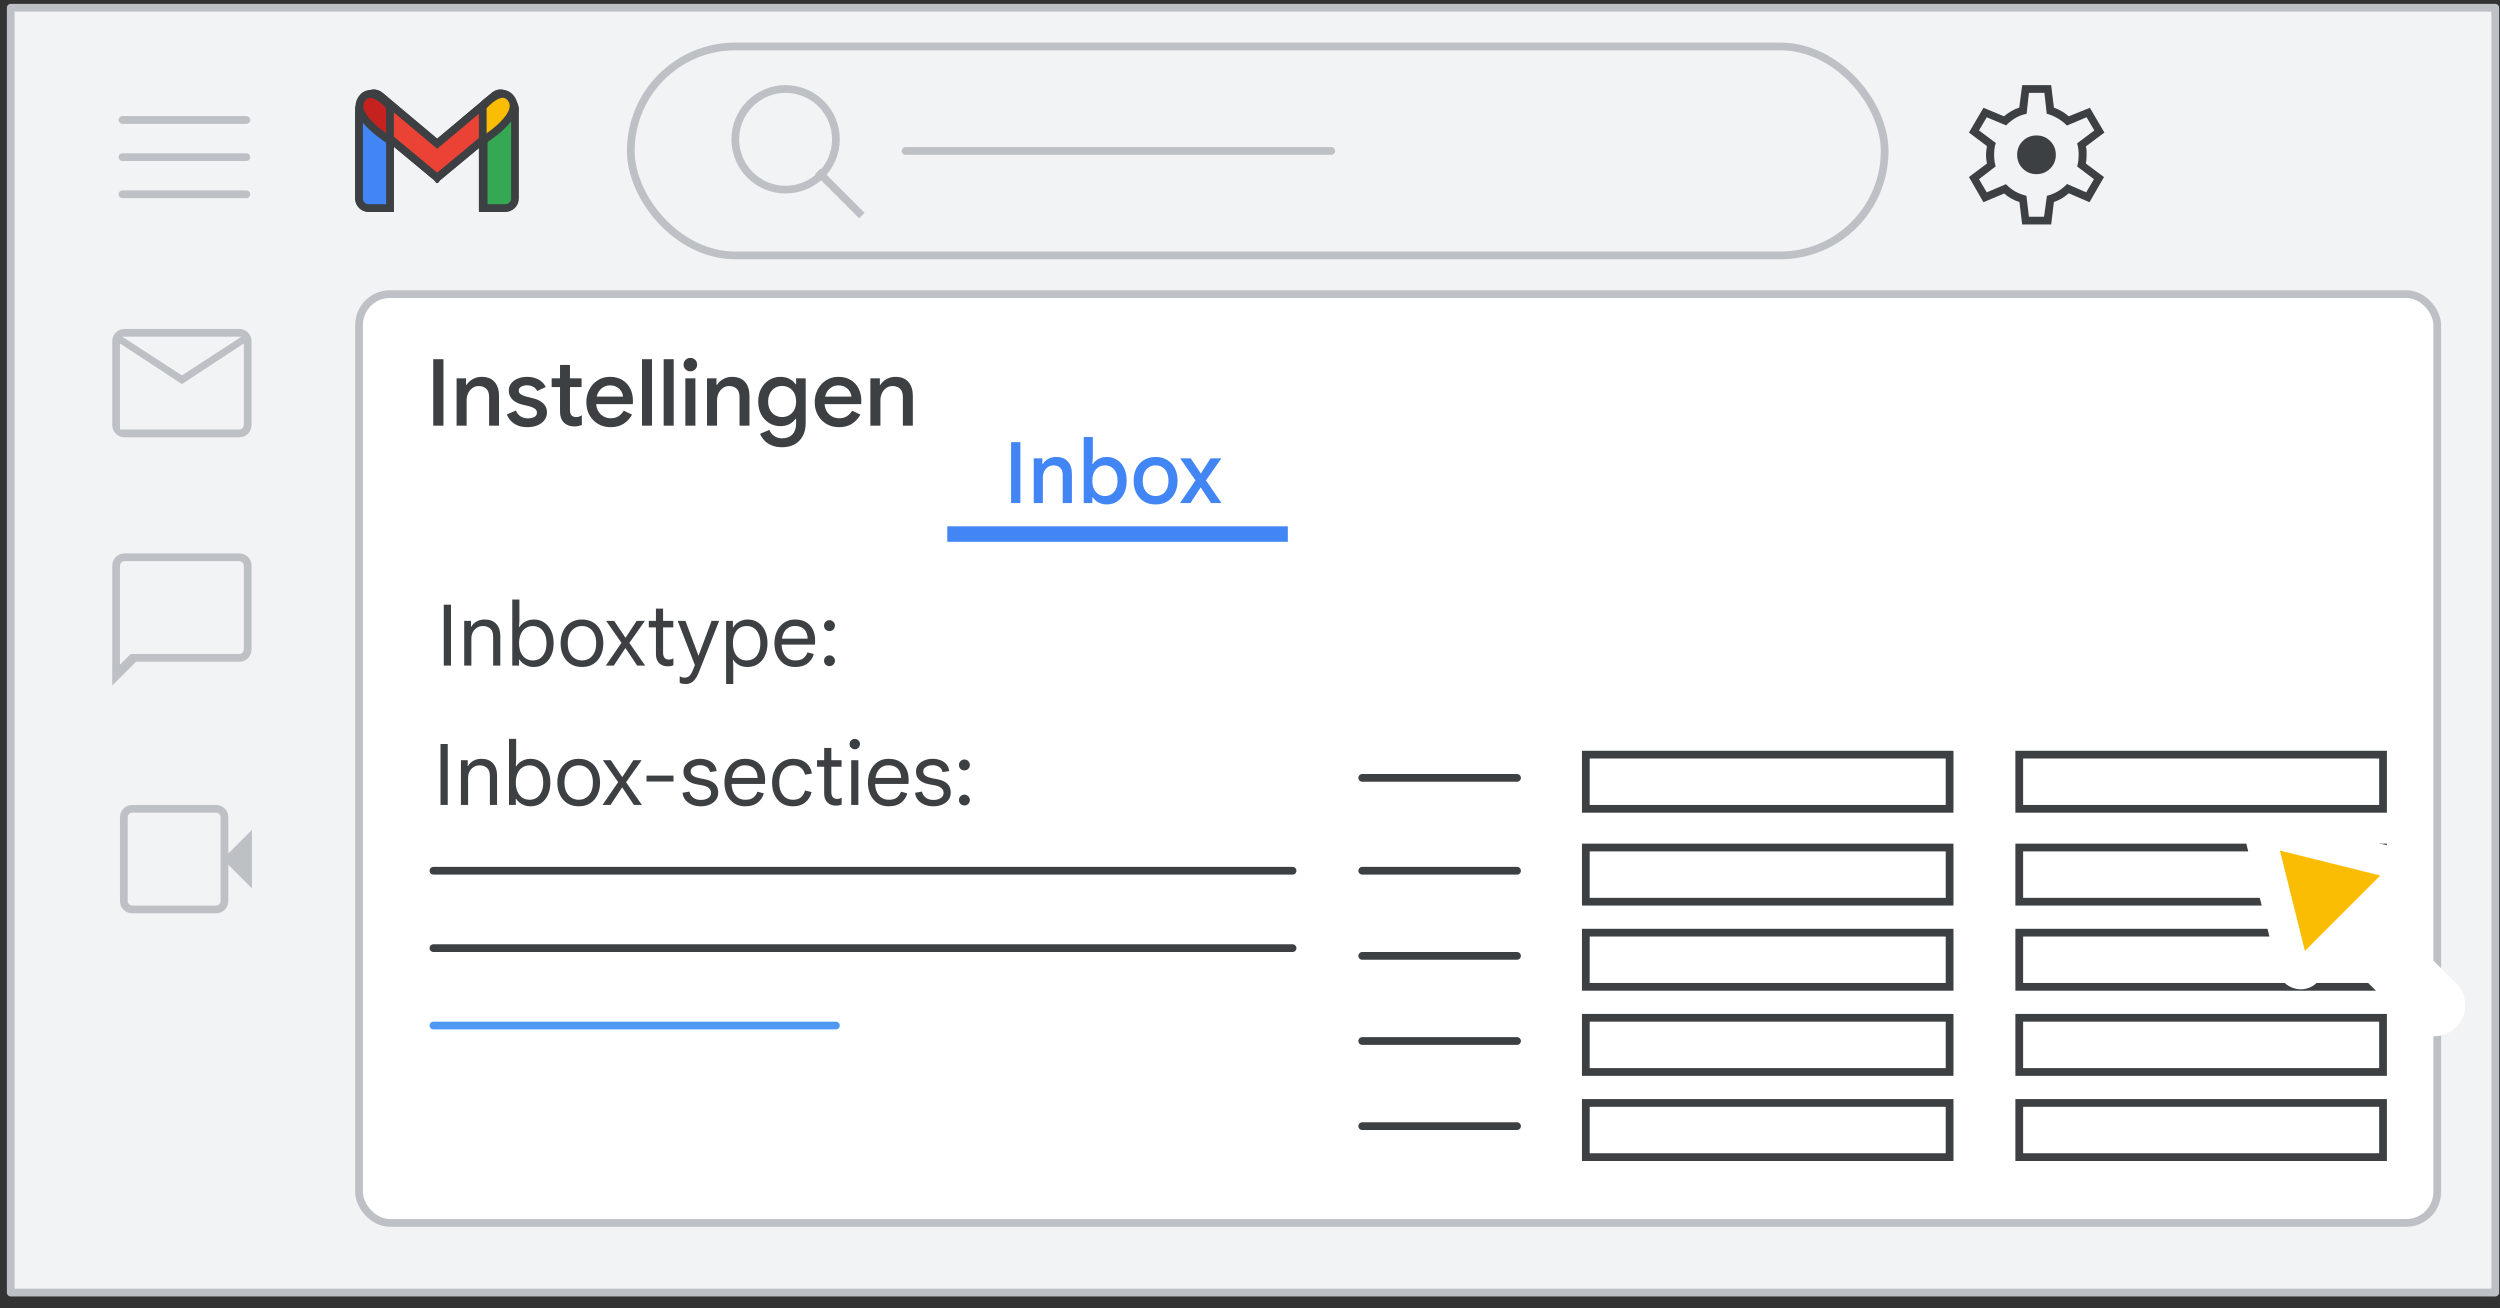 <svg width="323" height="169" viewBox="0 0 323 169" fill="none" xmlns="http://www.w3.org/2000/svg">
<rect x="0" y="0" width="323" height="169" fill="#333333" stroke="none"/>
<g id="gmail-inboxes-reorder-existing-sections" clip-path="url(#clip0_6870_12632)">
<g id="Gmail/settings-full-view">
<g id="Frames/desktop-light">
<rect id="border copy" x="1.388" y="1" width="321" height="166" fill="#F1F3F4" stroke="#BDC1C6" stroke-linejoin="round"/>
</g>
<g id="Group 5">
<rect id="Rectangle" x="46.388" y="38" width="268.5" height="120" rx="4" fill="white" stroke="#BDC1C6"/>
</g>
<g id="Group 6">
<g id="Gmail icon - illustrated">
<g id="white bg">
<path id="Rectangle_2" d="M46.387 14.165C46.387 13.479 46.944 12.922 47.631 12.922H49.144C49.83 12.922 50.387 13.479 50.387 14.165V26.881H47.631C46.944 26.881 46.387 26.325 46.387 25.638V14.165Z" fill="white" stroke="#3C4043"/>
<path id="Rectangle_3" d="M62.369 14.165C62.369 13.479 62.926 12.922 63.613 12.922H65.163C65.85 12.922 66.407 13.479 66.407 14.165V25.638C66.407 26.325 65.85 26.881 65.163 26.881H62.369V14.165Z" fill="white" stroke="#3C4043"/>
<g id="Combined Shape">
<path fill-rule="evenodd" clip-rule="evenodd" d="M46.741 13.284C46.323 13.819 46.407 14.595 46.929 15.028L56.482 22.955L56.482 22.955L56.482 22.955L56.482 22.955L56.483 22.955L66.036 15.028C66.558 14.595 66.642 13.819 66.224 13.284L65.642 12.539C65.213 11.989 64.419 11.905 63.884 12.354L56.482 18.571L49.081 12.354C48.546 11.905 47.752 11.989 47.322 12.539L46.741 13.284Z" fill="white"/>
<path d="M46.929 15.028L47.248 14.643L47.248 14.643L46.929 15.028ZM46.741 13.284L46.346 12.976L46.346 12.976L46.741 13.284ZM56.482 22.955L56.875 22.646L56.842 22.604L56.801 22.57L56.482 22.955ZM56.482 22.955L56.09 23.265L56.407 23.669L56.803 23.34L56.482 22.955ZM56.482 22.955L56.803 22.571L56.482 22.305L56.162 22.571L56.482 22.955ZM56.482 22.955L56.162 23.34L56.557 23.669L56.875 23.265L56.482 22.955ZM56.483 22.955L56.163 22.57L56.123 22.604L56.09 22.646L56.483 22.955ZM66.036 15.028L65.716 14.643L65.716 14.643L66.036 15.028ZM66.224 13.284L65.83 13.592L65.83 13.592L66.224 13.284ZM65.642 12.539L66.037 12.231L66.037 12.231L65.642 12.539ZM63.884 12.354L63.562 11.972L63.562 11.972L63.884 12.354ZM56.482 18.571L56.161 18.954L56.482 19.224L56.804 18.954L56.482 18.571ZM49.081 12.354L49.402 11.972L49.402 11.972L49.081 12.354ZM47.322 12.539L47.716 12.847L47.716 12.847L47.322 12.539ZM46.929 15.028L47.248 14.643C46.934 14.383 46.883 13.914 47.135 13.592L46.741 13.284L46.346 12.976C45.763 13.724 45.88 14.807 46.61 15.413L46.929 15.028ZM56.482 22.955L56.801 22.57L47.248 14.643L46.929 15.028L46.61 15.413L56.163 23.34L56.482 22.955ZM56.482 22.955L56.089 23.265L56.09 23.265L56.482 22.955L56.875 22.646L56.875 22.646L56.482 22.955ZM56.482 22.955L56.803 23.34L56.803 23.339L56.482 22.955L56.162 22.571L56.162 22.571L56.482 22.955ZM56.482 22.955L56.803 22.571L56.803 22.571L56.482 22.955L56.162 23.339L56.162 23.34L56.482 22.955ZM56.483 22.955L56.09 22.646L56.09 22.646L56.482 22.955L56.875 23.265L56.875 23.265L56.483 22.955ZM56.483 22.955L56.802 23.34L66.355 15.413L66.036 15.028L65.716 14.643L56.163 22.57L56.483 22.955ZM66.036 15.028L66.355 15.413C67.085 14.807 67.202 13.724 66.618 12.976L66.224 13.284L65.83 13.592C66.081 13.914 66.031 14.383 65.716 14.643L66.036 15.028ZM66.224 13.284L66.618 12.976L66.037 12.231L65.642 12.539L65.248 12.847L65.83 13.592L66.224 13.284ZM65.642 12.539L66.037 12.231C65.433 11.458 64.314 11.34 63.562 11.972L63.884 12.354L64.206 12.737C64.523 12.47 64.993 12.52 65.248 12.847L65.642 12.539ZM63.884 12.354L63.562 11.972L56.161 18.189L56.482 18.571L56.804 18.954L64.206 12.737L63.884 12.354ZM49.081 12.354L48.759 12.737L56.161 18.954L56.482 18.571L56.804 18.189L49.402 11.972L49.081 12.354ZM47.322 12.539L47.716 12.847C47.972 12.52 48.441 12.47 48.759 12.737L49.081 12.354L49.402 11.972C48.651 11.34 47.532 11.458 46.928 12.231L47.322 12.539ZM46.741 13.284L47.135 13.592L47.716 12.847L47.322 12.539L46.928 12.231L46.346 12.976L46.741 13.284Z" fill="#3C4043"/>
</g>
<path id="Path 4" fill-rule="evenodd" clip-rule="evenodd" d="M62.369 18.157V13.794C62.369 13.794 64.893 10.74 66.154 12.921C67.416 15.103 62.369 18.157 62.369 18.157Z" fill="white"/>
<path id="Path 4_2" fill-rule="evenodd" clip-rule="evenodd" d="M50.425 18.157V13.794C50.425 13.794 47.901 10.74 46.64 12.921C45.378 15.103 50.425 18.157 50.425 18.157Z" fill="white"/>
</g>
<path id="Rectangle_4" d="M46.388 14.165C46.388 13.479 46.944 12.922 47.631 12.922H49.144C49.831 12.922 50.388 13.479 50.388 14.165V26.881H47.631C46.944 26.881 46.388 26.325 46.388 25.638V14.165Z" fill="#4285F4" stroke="#3C4043"/>
<path id="Rectangle_5" d="M62.49 14.165C62.49 13.479 63.047 12.922 63.733 12.922H65.293C65.98 12.922 66.537 13.479 66.537 14.165V25.638C66.537 26.325 65.98 26.881 65.293 26.881H62.49V14.165Z" fill="#34A853" stroke="#3C4043"/>
<g id="Combined Shape_2">
<path fill-rule="evenodd" clip-rule="evenodd" d="M46.74 13.284C46.322 13.819 46.406 14.595 46.928 15.028L56.481 22.955L56.481 22.955L56.481 22.955L56.481 22.955L56.482 22.955L66.035 15.028C66.557 14.595 66.641 13.819 66.223 13.284L65.642 12.539C65.212 11.989 64.418 11.905 63.883 12.354L56.481 18.571L49.08 12.354C48.545 11.905 47.751 11.989 47.321 12.539L46.74 13.284Z" fill="#EA4335"/>
<path d="M46.928 15.028L47.247 14.643L47.247 14.643L46.928 15.028ZM46.74 13.284L46.346 12.976L46.346 12.976L46.74 13.284ZM56.481 22.955L56.874 22.645L56.841 22.604L56.8 22.57L56.481 22.955ZM56.481 22.955L56.089 23.265L56.406 23.667L56.8 23.34L56.481 22.955ZM56.481 22.955L56.795 22.566L56.477 22.31L56.162 22.57L56.481 22.955ZM56.481 22.955L56.168 23.345L56.561 23.662L56.874 23.265L56.481 22.955ZM56.482 22.955L56.162 22.57L56.122 22.604L56.089 22.645L56.482 22.955ZM66.035 15.028L65.715 14.643L65.715 14.643L66.035 15.028ZM66.223 13.284L65.829 13.592L65.829 13.592L66.223 13.284ZM65.642 12.539L66.036 12.231L66.036 12.231L65.642 12.539ZM63.883 12.354L63.562 11.972L63.562 11.972L63.883 12.354ZM56.481 18.571L56.16 18.954L56.481 19.224L56.803 18.954L56.481 18.571ZM49.08 12.354L49.401 11.972L49.401 11.972L49.08 12.354ZM47.321 12.539L47.715 12.847L47.715 12.847L47.321 12.539ZM46.928 15.028L47.247 14.643C46.933 14.383 46.883 13.914 47.134 13.592L46.74 13.284L46.346 12.976C45.762 13.724 45.879 14.807 46.609 15.413L46.928 15.028ZM56.481 22.955L56.8 22.57L47.247 14.643L46.928 15.028L46.609 15.413L56.162 23.34L56.481 22.955ZM56.481 22.955L56.089 23.265L56.089 23.265L56.481 22.955L56.874 22.645L56.874 22.645L56.481 22.955ZM56.481 22.955L56.8 23.34L56.8 23.34L56.481 22.955L56.162 22.57L56.162 22.57L56.481 22.955ZM56.481 22.955L56.795 22.566L56.795 22.566L56.481 22.955L56.168 23.345L56.168 23.345L56.481 22.955ZM56.482 22.955L56.089 22.645L56.089 22.645L56.481 22.955L56.874 23.265L56.874 23.265L56.482 22.955ZM56.482 22.955L56.801 23.34L66.354 15.413L66.035 15.028L65.715 14.643L56.162 22.57L56.482 22.955ZM66.035 15.028L66.354 15.413C67.084 14.807 67.201 13.724 66.617 12.976L66.223 13.284L65.829 13.592C66.08 13.914 66.029 14.383 65.715 14.643L66.035 15.028ZM66.223 13.284L66.617 12.976L66.036 12.231L65.642 12.539L65.247 12.847L65.829 13.592L66.223 13.284ZM65.642 12.539L66.036 12.231C65.432 11.458 64.313 11.34 63.562 11.972L63.883 12.354L64.205 12.737C64.523 12.47 64.992 12.52 65.247 12.847L65.642 12.539ZM63.883 12.354L63.562 11.972L56.16 18.189L56.481 18.571L56.803 18.954L64.205 12.737L63.883 12.354ZM49.08 12.354L48.758 12.737L56.16 18.954L56.481 18.571L56.803 18.189L49.401 11.972L49.08 12.354ZM47.321 12.539L47.715 12.847C47.971 12.52 48.44 12.47 48.758 12.737L49.08 12.354L49.401 11.972C48.65 11.34 47.531 11.458 46.927 12.231L47.321 12.539ZM46.74 13.284L47.134 13.592L47.715 12.847L47.321 12.539L46.927 12.231L46.346 12.976L46.74 13.284Z" fill="#3C4043"/>
</g>
<path id="Path 4_3" fill-rule="evenodd" clip-rule="evenodd" d="M62.37 18.157V13.794C62.37 13.794 64.893 10.74 66.155 12.921C67.416 15.103 62.37 18.157 62.37 18.157Z" fill="#FBBC04" stroke="#3C4043"/>
<path id="Path 4_4" fill-rule="evenodd" clip-rule="evenodd" d="M50.388 18.157V13.794C50.388 13.794 47.888 10.74 46.638 12.921C45.388 15.103 50.388 18.157 50.388 18.157Z" fill="#C5221F" stroke="#3C4043"/>
</g>
<g id="Group 3">
<g id="settings_BASELINE_P900_24dp (2)">
<path id="Shape" fill-rule="evenodd" clip-rule="evenodd" d="M261.263 29L260.913 26.1C260.596 26.017 260.25 25.871 259.875 25.663C259.5 25.454 259.188 25.233 258.938 25L256.263 26.125L254.388 22.875L256.713 21.125C256.679 20.958 256.65 20.779 256.625 20.587C256.6 20.396 256.588 20.208 256.588 20.025C256.588 19.858 256.6 19.679 256.625 19.488C256.65 19.296 256.679 19.092 256.713 18.875L254.388 17.125L256.263 13.925L258.913 15.025C259.213 14.775 259.534 14.55 259.875 14.35C260.217 14.15 260.554 14 260.888 13.9L261.263 11H265.013L265.363 13.9C265.746 14.05 266.084 14.208 266.375 14.375C266.667 14.542 266.971 14.758 267.288 15.025L270.013 13.925L271.888 17.125L269.488 18.925C269.554 19.125 269.588 19.312 269.588 19.488V20C269.588 20.15 269.584 20.312 269.575 20.488C269.567 20.663 269.538 20.875 269.488 21.125L271.838 22.875L269.963 26.125L267.288 24.975C266.971 25.242 266.659 25.467 266.35 25.65C266.042 25.833 265.713 25.983 265.363 26.1L265.013 29H261.263ZM263.113 22.5C263.813 22.5 264.404 22.258 264.888 21.775C265.371 21.292 265.613 20.7 265.613 20C265.613 19.3 265.371 18.708 264.888 18.225C264.404 17.742 263.813 17.5 263.113 17.5C262.413 17.5 261.821 17.742 261.338 18.225C260.854 18.708 260.613 19.3 260.613 20C260.613 20.7 260.854 21.292 261.338 21.775C261.821 22.258 262.413 22.5 263.113 22.5ZM264.088 28H262.138L261.813 25.3C261.279 25.167 260.804 24.983 260.388 24.75C259.971 24.517 259.563 24.2 259.163 23.8L256.688 24.85L255.688 23.15L257.838 21.5C257.771 21.267 257.721 21.025 257.688 20.775C257.654 20.525 257.638 20.275 257.638 20.025C257.638 19.742 257.654 19.467 257.688 19.2C257.721 18.933 257.779 18.692 257.863 18.475L255.688 16.85L256.688 15.15L259.188 16.2C259.604 15.783 260.025 15.454 260.45 15.213C260.875 14.971 261.338 14.8 261.838 14.7L262.138 12H264.138L264.438 14.7C264.888 14.8 265.359 14.996 265.85 15.287C266.342 15.579 266.738 15.892 267.038 16.225L269.588 15.15L270.588 16.85L268.363 18.525C268.446 18.808 268.5 19.062 268.525 19.288C268.55 19.512 268.563 19.75 268.563 20C268.563 20.233 268.55 20.471 268.525 20.712C268.5 20.954 268.446 21.217 268.363 21.5L270.538 23.15L269.538 24.85L267.063 23.775C266.646 24.192 266.234 24.517 265.825 24.75C265.417 24.983 264.963 25.167 264.463 25.3L264.088 28Z" fill="#3C4043"/>
</g>
</g>
</g>
<rect id="Rectangle_6" x="122.388" y="68" width="44" height="2" fill="#4285F4"/>
</g>
<rect id="Rectangle_7" x="204.888" y="97.5" width="47" height="7" stroke="#3C4043"/>
<rect id="Rectangle_8" x="260.888" y="97.5" width="47" height="7" stroke="#3C4043"/>
<rect id="Rectangle_9" x="204.888" y="109.5" width="47" height="7" stroke="#3C4043"/>
<rect id="Rectangle_10" x="260.888" y="109.5" width="47" height="7" stroke="#3C4043"/>
<rect id="Rectangle_11" x="204.888" y="120.5" width="47" height="7" stroke="#3C4043"/>
<rect id="Rectangle_12" x="260.888" y="120.5" width="47" height="7" stroke="#3C4043"/>
<rect id="Rectangle_13" x="204.888" y="131.5" width="47" height="7" stroke="#3C4043"/>
<rect id="Rectangle_14" x="260.888" y="131.5" width="47" height="7" stroke="#3C4043"/>
<rect id="Rectangle_15" x="204.888" y="142.5" width="47" height="7" stroke="#3C4043"/>
<rect id="Rectangle_16" x="260.888" y="142.5" width="47" height="7" stroke="#3C4043"/>
<g id="Cursor ">
<g id="Union">
<mask id="path-27-outside-1_6870_12632" maskUnits="userSpaceOnUse" x="281.538" y="97.085" width="44.548" height="44.548" fill="black">
<rect fill="white" x="281.538" y="97.085" width="44.548" height="44.548"/>
<path fill-rule="evenodd" clip-rule="evenodd" d="M293.436 107.547C292.704 107.365 292.042 108.027 292.224 108.759L296.281 125.059C296.469 125.814 297.409 126.074 297.959 125.524L302.639 120.844L313.089 131.294C313.87 132.075 315.136 132.075 315.917 131.294C316.698 130.513 316.698 129.247 315.917 128.466L305.468 118.016L310.202 113.282C310.751 112.732 310.491 111.792 309.736 111.604L293.436 107.547Z"/>
</mask>
<path fill-rule="evenodd" clip-rule="evenodd" d="M293.436 107.547C292.704 107.365 292.042 108.027 292.224 108.759L296.281 125.059C296.469 125.814 297.409 126.074 297.959 125.524L302.639 120.844L313.089 131.294C313.87 132.075 315.136 132.075 315.917 131.294C316.698 130.513 316.698 129.247 315.917 128.466L305.468 118.016L310.202 113.282C310.751 112.732 310.491 111.792 309.736 111.604L293.436 107.547Z" fill="#FBBC04"/>
<path d="M292.224 108.759L294.165 108.276L294.165 108.276L292.224 108.759ZM293.436 107.547L293.919 105.606L293.919 105.606L293.436 107.547ZM296.281 125.059L298.222 124.576L298.222 124.576L296.281 125.059ZM302.639 120.844L304.053 119.43L302.639 118.016L301.225 119.43L302.639 120.844ZM305.468 118.016L304.053 116.601L302.639 118.016L304.053 119.43L305.468 118.016ZM310.202 113.282L308.787 111.868L310.202 113.282ZM309.736 111.604L309.253 113.545L309.253 113.545L309.736 111.604ZM292.224 108.759L294.165 108.276C294.347 109.008 293.685 109.67 292.953 109.488L293.436 107.547L293.919 105.606C291.724 105.06 289.737 107.047 290.283 109.242L292.224 108.759ZM296.281 125.059L298.222 124.576L294.165 108.276L292.224 108.759L290.283 109.242L294.341 125.542L296.281 125.059ZM297.959 125.524L296.545 124.11C297.095 123.56 298.034 123.821 298.222 124.576L296.281 125.059L294.341 125.542C294.904 127.806 297.723 128.588 299.373 126.939L297.959 125.524ZM302.639 120.844L301.225 119.43L296.545 124.11L297.959 125.524L299.373 126.939L304.053 122.258L302.639 120.844ZM313.089 131.294L314.503 129.88L304.053 119.43L302.639 120.844L301.225 122.258L311.675 132.708L313.089 131.294ZM315.917 131.294L314.503 129.88L313.089 131.294L311.675 132.708C313.237 134.27 315.77 134.27 317.332 132.708L315.917 131.294ZM315.917 128.466L314.503 129.88L314.503 129.88L315.917 131.294L317.332 132.708C318.894 131.146 318.894 128.613 317.332 127.051L315.917 128.466ZM305.468 118.016L304.053 119.43L314.503 129.88L315.917 128.466L317.332 127.051L306.882 116.601L305.468 118.016ZM310.202 113.282L308.787 111.868L304.053 116.601L305.468 118.016L306.882 119.43L311.616 114.696L310.202 113.282ZM309.736 111.604L309.253 113.545C308.498 113.357 308.237 112.417 308.787 111.868L310.202 113.282L311.616 114.696C313.266 113.046 312.483 110.227 310.219 109.663L309.736 111.604ZM293.436 107.547L292.953 109.488L309.253 113.545L309.736 111.604L310.219 109.663L293.919 105.606L293.436 107.547Z" fill="white" mask="url(#path-27-outside-1_6870_12632)"/>
</g>
</g>
<g id="Gmail left nav">
<g id="Chat">
<path id="Shape_2" fill-rule="evenodd" clip-rule="evenodd" d="M14.5 88.575V73.125C14.5 72.658 14.654 72.271 14.963 71.963C15.271 71.654 15.658 71.5 16.125 71.5H30.875C31.342 71.5 31.729 71.654 32.038 71.963C32.346 72.271 32.5 72.658 32.5 73.125V83.875C32.5 84.342 32.346 84.729 32.038 85.037C31.729 85.346 31.342 85.5 30.875 85.5H17.575L14.5 88.575ZM16.875 84.5H30.875C31.058 84.5 31.208 84.442 31.325 84.325C31.442 84.208 31.5 84.058 31.5 83.875V73.125C31.5 72.942 31.442 72.792 31.325 72.675C31.208 72.558 31.058 72.5 30.875 72.5H16.125C15.942 72.5 15.792 72.558 15.675 72.675C15.558 72.792 15.5 72.942 15.5 73.125V83.875V84.325V84.5V85.875L16.875 84.5Z" fill="#BDC1C6"/>
</g>
<g id="Mail">
<path id="Shape_3" fill-rule="evenodd" clip-rule="evenodd" d="M14.963 56.038C15.271 56.346 15.658 56.5 16.125 56.5H30.875C31.342 56.5 31.729 56.346 32.038 56.038C32.346 55.729 32.5 55.342 32.5 54.875V44.125C32.5 43.658 32.346 43.271 32.038 42.962C31.729 42.654 31.342 42.5 30.875 42.5H16.125C15.658 42.5 15.271 42.654 14.963 42.962C14.654 43.271 14.5 43.658 14.5 44.125V54.875C14.5 55.342 14.654 55.729 14.963 56.038ZM15.5 44.375L23.5 49.625L31.5 44.375V54.875C31.5 55.058 31.442 55.208 31.325 55.325C31.208 55.442 31.058 55.5 30.875 55.5H16.125H15.5V55.325V54.875V44.375ZM23.5 48.5L31.2 43.5H15.8L23.5 48.5Z" fill="#BDC1C6"/>
</g>
<g id="Meet">
<path id="Shape_4" fill-rule="evenodd" clip-rule="evenodd" d="M17.125 118C16.658 118 16.271 117.846 15.963 117.538C15.654 117.229 15.5 116.842 15.5 116.375V105.625C15.5 105.158 15.654 104.771 15.963 104.463C16.271 104.154 16.658 104 17.125 104H27.9C28.35 104 28.729 104.154 29.038 104.463C29.346 104.771 29.5 105.158 29.5 105.625V110.275L32.55 107.225V114.775L29.5 111.725V116.375C29.5 116.842 29.346 117.229 29.038 117.538C28.729 117.846 28.35 118 27.9 118H17.125ZM17.125 117H27.9C28.067 117 28.208 116.942 28.325 116.825C28.442 116.708 28.5 116.558 28.5 116.375V105.625C28.5 105.442 28.442 105.292 28.325 105.175C28.208 105.058 28.067 105 27.9 105H17.125C16.942 105 16.792 105.058 16.675 105.175C16.558 105.292 16.5 105.442 16.5 105.625V116.375C16.5 116.558 16.558 116.708 16.675 116.825C16.792 116.942 16.942 117 17.125 117Z" fill="#BDC1C6"/>
</g>
</g>
<path id="Line 25" d="M56 112.5H167" stroke="#3C4043" stroke-linecap="round"/>
<path id="Line 26" d="M56 122.5H167" stroke="#3C4043" stroke-linecap="round"/>
<path id="Line 27" d="M56 132.5H108" stroke="#4F98F4" stroke-linecap="round"/>
<path id="Line 28" d="M176 100.5H196" stroke="#3C4043" stroke-linecap="round"/>
<path id="Line 29" d="M176 112.5H196" stroke="#3C4043" stroke-linecap="round"/>
<path id="Line 30" d="M176 123.5H196" stroke="#3C4043" stroke-linecap="round"/>
<path id="Line 31" d="M176 134.5H196" stroke="#3C4043" stroke-linecap="round"/>
<path id="Line 24" d="M176 145.5H196" stroke="#3C4043" stroke-linecap="round"/>
<path id="Inbox" d="M130.634 65V57.124H131.833V65H130.634ZM133.563 65V59.214H134.674V59.951H134.74C134.894 59.68 135.121 59.46 135.422 59.291C135.73 59.122 136.075 59.038 136.456 59.038C137.116 59.038 137.618 59.232 137.963 59.621C138.315 60.01 138.491 60.549 138.491 61.238V65H137.303V61.392C137.303 60.959 137.193 60.64 136.973 60.435C136.76 60.23 136.482 60.127 136.137 60.127C135.851 60.127 135.602 60.2 135.389 60.347C135.184 60.486 135.022 60.677 134.905 60.919C134.795 61.154 134.74 61.418 134.74 61.711V65H133.563ZM142.978 65.176C142.692 65.176 142.432 65.132 142.197 65.044C141.97 64.963 141.772 64.853 141.603 64.714C141.442 64.575 141.306 64.424 141.196 64.263H141.13V65H140.019V56.464H141.196V59.126L141.13 59.951H141.196C141.291 59.797 141.423 59.65 141.592 59.511C141.761 59.372 141.962 59.258 142.197 59.17C142.439 59.082 142.703 59.038 142.989 59.038C143.495 59.038 143.939 59.163 144.32 59.412C144.709 59.661 145.013 60.017 145.233 60.479C145.453 60.934 145.563 61.476 145.563 62.107C145.563 62.73 145.453 63.273 145.233 63.735C145.013 64.197 144.709 64.553 144.32 64.802C143.931 65.051 143.484 65.176 142.978 65.176ZM142.758 64.087C143.073 64.087 143.352 64.01 143.594 63.856C143.843 63.702 144.038 63.478 144.177 63.185C144.316 62.892 144.386 62.532 144.386 62.107C144.386 61.682 144.316 61.322 144.177 61.029C144.038 60.736 143.843 60.512 143.594 60.358C143.352 60.204 143.073 60.127 142.758 60.127C142.45 60.127 142.171 60.204 141.922 60.358C141.68 60.512 141.486 60.736 141.339 61.029C141.2 61.322 141.13 61.682 141.13 62.107C141.13 62.532 141.2 62.892 141.339 63.185C141.486 63.478 141.68 63.702 141.922 63.856C142.171 64.01 142.45 64.087 142.758 64.087ZM149.305 65.176C148.726 65.176 148.223 65.048 147.798 64.791C147.373 64.527 147.043 64.164 146.808 63.702C146.581 63.24 146.467 62.708 146.467 62.107C146.467 61.498 146.581 60.967 146.808 60.512C147.043 60.05 147.373 59.691 147.798 59.434C148.223 59.17 148.726 59.038 149.305 59.038C149.892 59.038 150.394 59.17 150.812 59.434C151.237 59.691 151.564 60.05 151.791 60.512C152.026 60.967 152.143 61.498 152.143 62.107C152.143 62.708 152.026 63.24 151.791 63.702C151.564 64.164 151.237 64.527 150.812 64.791C150.394 65.048 149.892 65.176 149.305 65.176ZM149.305 64.087C149.635 64.087 149.925 64.01 150.174 63.856C150.423 63.702 150.618 63.478 150.757 63.185C150.896 62.884 150.966 62.525 150.966 62.107C150.966 61.682 150.896 61.322 150.757 61.029C150.618 60.736 150.423 60.512 150.174 60.358C149.925 60.204 149.639 60.127 149.316 60.127C148.986 60.127 148.696 60.204 148.447 60.358C148.198 60.512 148 60.736 147.853 61.029C147.714 61.322 147.644 61.682 147.644 62.107C147.644 62.532 147.714 62.892 147.853 63.185C148 63.478 148.198 63.702 148.447 63.856C148.704 64.01 148.99 64.087 149.305 64.087ZM152.454 65L154.456 62.063L152.476 59.214H153.84L155.149 61.183L156.403 59.214H157.811L155.809 62.063L157.822 65H156.469L155.127 62.965L153.807 65H152.454Z" fill="#4285F4"/>
<path id="Inbox type:" d="M57.336 86V78.124H58.271V86H57.336ZM59.976 86V80.214H60.856V80.973H60.9C61.039 80.702 61.259 80.478 61.56 80.302C61.868 80.126 62.22 80.038 62.616 80.038C63.269 80.038 63.767 80.229 64.112 80.61C64.464 80.991 64.64 81.508 64.64 82.161V86H63.716V82.282C63.716 81.776 63.588 81.417 63.331 81.204C63.082 80.991 62.77 80.885 62.396 80.885C62.088 80.885 61.82 80.962 61.593 81.116C61.373 81.263 61.201 81.461 61.076 81.71C60.959 81.952 60.9 82.223 60.9 82.524V86H59.976ZM68.946 86.176C68.66 86.176 68.396 86.128 68.154 86.033C67.912 85.945 67.703 85.828 67.527 85.681C67.351 85.534 67.212 85.377 67.109 85.208H67.065V86H66.185V77.464H67.109V80.214L67.065 81.006H67.109C67.212 80.837 67.351 80.68 67.527 80.533C67.703 80.386 67.912 80.269 68.154 80.181C68.403 80.086 68.671 80.038 68.957 80.038C69.478 80.038 69.929 80.17 70.31 80.434C70.699 80.691 70.999 81.05 71.212 81.512C71.425 81.967 71.531 82.498 71.531 83.107C71.531 83.708 71.425 84.24 71.212 84.702C70.999 85.164 70.699 85.527 70.31 85.791C69.921 86.048 69.467 86.176 68.946 86.176ZM68.847 85.329C69.192 85.329 69.496 85.245 69.76 85.076C70.024 84.9 70.229 84.647 70.376 84.317C70.53 83.987 70.607 83.584 70.607 83.107C70.607 82.63 70.53 82.227 70.376 81.897C70.229 81.567 70.024 81.318 69.76 81.149C69.496 80.973 69.192 80.885 68.847 80.885C68.502 80.885 68.194 80.973 67.923 81.149C67.659 81.318 67.45 81.567 67.296 81.897C67.142 82.227 67.065 82.63 67.065 83.107C67.065 83.584 67.142 83.987 67.296 84.317C67.45 84.647 67.659 84.9 67.923 85.076C68.194 85.245 68.502 85.329 68.847 85.329ZM75.201 86.176C74.636 86.176 74.145 86.048 73.727 85.791C73.316 85.527 72.997 85.164 72.77 84.702C72.543 84.24 72.429 83.708 72.429 83.107C72.429 82.498 72.543 81.967 72.77 81.512C72.997 81.05 73.316 80.691 73.727 80.434C74.145 80.17 74.636 80.038 75.201 80.038C75.766 80.038 76.253 80.17 76.664 80.434C77.075 80.691 77.39 81.05 77.61 81.512C77.837 81.967 77.951 82.498 77.951 83.107C77.951 83.708 77.837 84.24 77.61 84.702C77.39 85.164 77.075 85.527 76.664 85.791C76.253 86.048 75.766 86.176 75.201 86.176ZM75.201 85.329C75.56 85.329 75.876 85.241 76.147 85.065C76.426 84.889 76.642 84.636 76.796 84.306C76.95 83.976 77.027 83.576 77.027 83.107C77.027 82.638 76.95 82.238 76.796 81.908C76.642 81.578 76.426 81.325 76.147 81.149C75.876 80.973 75.56 80.885 75.201 80.885C74.842 80.885 74.523 80.973 74.244 81.149C73.965 81.325 73.745 81.578 73.584 81.908C73.43 82.238 73.353 82.638 73.353 83.107C73.353 83.576 73.43 83.976 73.584 84.306C73.745 84.636 73.965 84.889 74.244 85.065C74.523 85.241 74.842 85.329 75.201 85.329ZM78.266 86L80.29 83.052L78.31 80.214H79.344L80.818 82.403L82.259 80.214H83.326L81.313 83.063L83.359 86H82.325L80.807 83.723L79.3 86H78.266ZM83.823 81.061V80.214H84.747V78.63H85.671V80.214H86.991V81.061H85.671V84.339C85.671 84.618 85.734 84.834 85.858 84.988C85.983 85.142 86.17 85.219 86.419 85.219C86.544 85.219 86.65 85.204 86.738 85.175C86.834 85.146 86.922 85.105 87.002 85.054V85.956C86.907 85.993 86.804 86.022 86.694 86.044C86.584 86.073 86.441 86.088 86.265 86.088C85.811 86.088 85.444 85.952 85.165 85.681C84.887 85.402 84.747 85.017 84.747 84.526V81.061H83.823ZM88.602 88.376C88.462 88.376 88.327 88.365 88.195 88.343C88.07 88.321 87.945 88.284 87.821 88.233V87.375C87.872 87.404 87.953 87.441 88.063 87.485C88.18 87.529 88.316 87.551 88.47 87.551C88.631 87.551 88.77 87.518 88.888 87.452C89.012 87.393 89.126 87.291 89.229 87.144C89.331 86.997 89.434 86.796 89.537 86.539L89.779 85.923L87.557 80.214H88.558L90.241 84.713H90.252L91.935 80.214H92.914L90.329 86.77C90.182 87.151 90.021 87.459 89.845 87.694C89.676 87.936 89.489 88.108 89.284 88.211C89.086 88.321 88.858 88.376 88.602 88.376ZM93.814 88.376V80.214H94.694V81.061H94.738C94.841 80.878 94.98 80.709 95.156 80.555C95.339 80.401 95.552 80.276 95.794 80.181C96.043 80.086 96.304 80.038 96.575 80.038C97.096 80.038 97.55 80.166 97.939 80.423C98.328 80.68 98.628 81.039 98.841 81.501C99.054 81.963 99.16 82.498 99.16 83.107C99.16 83.716 99.05 84.251 98.83 84.713C98.617 85.175 98.317 85.534 97.928 85.791C97.547 86.048 97.096 86.176 96.575 86.176C96.128 86.176 95.746 86.084 95.431 85.901C95.116 85.71 94.885 85.49 94.738 85.241H94.694L94.738 86V88.376H93.814ZM96.476 85.329C96.821 85.329 97.125 85.245 97.389 85.076C97.653 84.907 97.858 84.658 98.005 84.328C98.159 83.991 98.236 83.584 98.236 83.107C98.236 82.623 98.159 82.216 98.005 81.886C97.858 81.556 97.653 81.307 97.389 81.138C97.125 80.969 96.821 80.885 96.476 80.885C96.131 80.885 95.823 80.969 95.552 81.138C95.288 81.307 95.079 81.556 94.925 81.886C94.771 82.216 94.694 82.623 94.694 83.107C94.694 83.584 94.771 83.991 94.925 84.328C95.079 84.658 95.288 84.907 95.552 85.076C95.823 85.245 96.131 85.329 96.476 85.329ZM102.72 86.176C102.177 86.176 101.704 86.044 101.301 85.78C100.905 85.509 100.597 85.142 100.377 84.68C100.164 84.218 100.058 83.697 100.058 83.118C100.058 82.524 100.168 81.996 100.388 81.534C100.615 81.065 100.927 80.698 101.323 80.434C101.726 80.17 102.188 80.038 102.709 80.038C103.266 80.038 103.736 80.148 104.117 80.368C104.506 80.588 104.803 80.903 105.008 81.314C105.213 81.717 105.316 82.201 105.316 82.766C105.316 82.861 105.312 82.957 105.305 83.052C105.305 83.14 105.301 83.217 105.294 83.283H100.982C100.997 83.679 101.07 84.024 101.202 84.317C101.349 84.647 101.554 84.9 101.818 85.076C102.089 85.245 102.401 85.329 102.753 85.329C103.215 85.329 103.563 85.234 103.798 85.043C104.04 84.845 104.216 84.592 104.326 84.284L105.14 84.504C105.023 84.973 104.762 85.369 104.359 85.692C103.963 86.015 103.417 86.176 102.72 86.176ZM101.026 82.513H104.348C104.341 82.264 104.3 82.04 104.227 81.842C104.161 81.637 104.058 81.464 103.919 81.325C103.787 81.178 103.618 81.068 103.413 80.995C103.215 80.914 102.98 80.874 102.709 80.874C102.364 80.874 102.06 80.962 101.796 81.138C101.539 81.307 101.341 81.556 101.202 81.886C101.121 82.069 101.063 82.278 101.026 82.513ZM107.17 81.534C106.972 81.534 106.804 81.468 106.664 81.336C106.532 81.197 106.466 81.028 106.466 80.83C106.466 80.632 106.532 80.467 106.664 80.335C106.804 80.196 106.972 80.126 107.17 80.126C107.368 80.126 107.533 80.196 107.665 80.335C107.805 80.467 107.874 80.632 107.874 80.83C107.874 81.028 107.805 81.197 107.665 81.336C107.533 81.468 107.368 81.534 107.17 81.534ZM107.17 86.066C106.972 86.066 106.804 86 106.664 85.868C106.532 85.729 106.466 85.56 106.466 85.362C106.466 85.171 106.532 85.01 106.664 84.878C106.804 84.739 106.972 84.669 107.17 84.669C107.368 84.669 107.533 84.739 107.665 84.878C107.805 85.01 107.874 85.171 107.874 85.362C107.874 85.56 107.805 85.729 107.665 85.868C107.533 86 107.368 86.066 107.17 86.066Z" fill="#3C4043"/>
<path id="Multiple inbox secti" d="M56.913 104V96.124H57.848V104H56.913ZM59.553 104V98.214H60.433V98.973H60.477C60.616 98.702 60.836 98.478 61.137 98.302C61.445 98.126 61.797 98.038 62.193 98.038C62.845 98.038 63.344 98.229 63.689 98.61C64.041 98.991 64.217 99.508 64.217 100.161V104H63.293V100.282C63.293 99.776 63.164 99.417 62.908 99.204C62.658 98.991 62.347 98.885 61.973 98.885C61.665 98.885 61.397 98.962 61.17 99.116C60.95 99.263 60.777 99.461 60.653 99.71C60.535 99.952 60.477 100.223 60.477 100.524V104H59.553ZM68.523 104.176C68.237 104.176 67.973 104.128 67.731 104.033C67.489 103.945 67.28 103.828 67.104 103.681C66.928 103.534 66.788 103.377 66.686 103.208H66.642V104H65.762V95.464H66.686V98.214L66.642 99.006H66.686C66.788 98.837 66.928 98.68 67.104 98.533C67.28 98.386 67.489 98.269 67.731 98.181C67.98 98.086 68.248 98.038 68.534 98.038C69.054 98.038 69.505 98.17 69.887 98.434C70.275 98.691 70.576 99.05 70.789 99.512C71.001 99.967 71.108 100.498 71.108 101.107C71.108 101.708 71.001 102.24 70.789 102.702C70.576 103.164 70.275 103.527 69.887 103.791C69.498 104.048 69.043 104.176 68.523 104.176ZM68.424 103.329C68.768 103.329 69.073 103.245 69.337 103.076C69.601 102.9 69.806 102.647 69.953 102.317C70.107 101.987 70.184 101.584 70.184 101.107C70.184 100.63 70.107 100.227 69.953 99.897C69.806 99.567 69.601 99.318 69.337 99.149C69.073 98.973 68.768 98.885 68.424 98.885C68.079 98.885 67.771 98.973 67.5 99.149C67.236 99.318 67.027 99.567 66.873 99.897C66.719 100.227 66.642 100.63 66.642 101.107C66.642 101.584 66.719 101.987 66.873 102.317C67.027 102.647 67.236 102.9 67.5 103.076C67.771 103.245 68.079 103.329 68.424 103.329ZM74.778 104.176C74.213 104.176 73.722 104.048 73.304 103.791C72.893 103.527 72.574 103.164 72.347 102.702C72.119 102.24 72.006 101.708 72.006 101.107C72.006 100.498 72.119 99.967 72.347 99.512C72.574 99.05 72.893 98.691 73.304 98.434C73.722 98.17 74.213 98.038 74.778 98.038C75.342 98.038 75.83 98.17 76.241 98.434C76.651 98.691 76.967 99.05 77.187 99.512C77.414 99.967 77.528 100.498 77.528 101.107C77.528 101.708 77.414 102.24 77.187 102.702C76.967 103.164 76.651 103.527 76.241 103.791C75.83 104.048 75.342 104.176 74.778 104.176ZM74.778 103.329C75.137 103.329 75.452 103.241 75.724 103.065C76.002 102.889 76.219 102.636 76.373 102.306C76.527 101.976 76.604 101.576 76.604 101.107C76.604 100.638 76.527 100.238 76.373 99.908C76.219 99.578 76.002 99.325 75.724 99.149C75.452 98.973 75.137 98.885 74.778 98.885C74.418 98.885 74.099 98.973 73.821 99.149C73.542 99.325 73.322 99.578 73.161 99.908C73.007 100.238 72.93 100.638 72.93 101.107C72.93 101.576 73.007 101.976 73.161 102.306C73.322 102.636 73.542 102.889 73.821 103.065C74.099 103.241 74.418 103.329 74.778 103.329ZM77.842 104L79.866 101.052L77.886 98.214H78.92L80.394 100.403L81.835 98.214H82.902L80.889 101.063L82.935 104H81.901L80.383 101.723L78.876 104H77.842ZM83.529 100.975V100.205H87.016V100.975H83.529ZM90.547 104.176C90.151 104.176 89.781 104.11 89.436 103.978C89.091 103.839 88.805 103.641 88.578 103.384C88.358 103.12 88.226 102.801 88.182 102.427L89.073 102.273C89.132 102.566 89.285 102.819 89.535 103.032C89.784 103.245 90.121 103.351 90.547 103.351C90.913 103.351 91.225 103.274 91.482 103.12C91.739 102.959 91.867 102.731 91.867 102.438C91.867 102.262 91.823 102.112 91.735 101.987C91.647 101.855 91.515 101.745 91.339 101.657C91.17 101.569 90.954 101.503 90.69 101.459L89.975 101.327C89.652 101.268 89.362 101.169 89.106 101.03C88.856 100.891 88.659 100.711 88.512 100.491C88.373 100.264 88.303 99.992 88.303 99.677C88.303 99.347 88.398 99.061 88.589 98.819C88.787 98.57 89.047 98.379 89.37 98.247C89.7 98.108 90.059 98.038 90.448 98.038C90.8 98.038 91.126 98.093 91.427 98.203C91.735 98.306 91.992 98.474 92.197 98.709C92.409 98.936 92.541 99.241 92.593 99.622L91.735 99.754C91.662 99.431 91.504 99.204 91.262 99.072C91.027 98.933 90.756 98.863 90.448 98.863C90.111 98.863 89.825 98.936 89.59 99.083C89.355 99.222 89.238 99.417 89.238 99.666C89.238 99.886 89.326 100.066 89.502 100.205C89.678 100.344 89.957 100.454 90.338 100.535L91.152 100.7C91.672 100.803 92.076 100.993 92.362 101.272C92.648 101.543 92.791 101.921 92.791 102.405C92.791 102.764 92.692 103.076 92.494 103.34C92.296 103.604 92.028 103.809 91.691 103.956C91.353 104.103 90.972 104.176 90.547 104.176ZM96.26 104.176C95.717 104.176 95.244 104.044 94.841 103.78C94.445 103.509 94.136 103.142 93.916 102.68C93.704 102.218 93.597 101.697 93.597 101.118C93.597 100.524 93.707 99.996 93.927 99.534C94.155 99.065 94.466 98.698 94.862 98.434C95.266 98.17 95.728 98.038 96.249 98.038C96.806 98.038 97.275 98.148 97.656 98.368C98.045 98.588 98.342 98.903 98.547 99.314C98.753 99.717 98.856 100.201 98.856 100.766C98.856 100.861 98.852 100.957 98.844 101.052C98.844 101.14 98.841 101.217 98.834 101.283H94.522C94.536 101.679 94.609 102.024 94.742 102.317C94.888 102.647 95.094 102.9 95.358 103.076C95.629 103.245 95.941 103.329 96.293 103.329C96.754 103.329 97.103 103.234 97.338 103.043C97.579 102.845 97.755 102.592 97.865 102.284L98.68 102.504C98.562 102.973 98.302 103.369 97.898 103.692C97.502 104.015 96.956 104.176 96.26 104.176ZM94.566 100.513H97.888C97.88 100.264 97.84 100.04 97.766 99.842C97.701 99.637 97.598 99.464 97.459 99.325C97.326 99.178 97.158 99.068 96.953 98.995C96.754 98.914 96.52 98.874 96.249 98.874C95.904 98.874 95.6 98.962 95.335 99.138C95.079 99.307 94.881 99.556 94.742 99.886C94.661 100.069 94.602 100.278 94.566 100.513ZM102.448 104.176C101.905 104.176 101.432 104.051 101.029 103.802C100.625 103.545 100.31 103.186 100.083 102.724C99.863 102.262 99.753 101.723 99.753 101.107C99.753 100.484 99.87 99.945 100.105 99.49C100.339 99.028 100.662 98.672 101.073 98.423C101.483 98.166 101.953 98.038 102.481 98.038C103.177 98.038 103.735 98.218 104.153 98.577C104.571 98.929 104.82 99.384 104.901 99.941L104.01 100.095C103.936 99.743 103.768 99.453 103.504 99.226C103.247 98.999 102.902 98.885 102.47 98.885C102.118 98.885 101.806 98.973 101.535 99.149C101.271 99.318 101.062 99.567 100.908 99.897C100.754 100.227 100.677 100.63 100.677 101.107C100.677 101.576 100.754 101.98 100.908 102.317C101.062 102.647 101.271 102.9 101.535 103.076C101.806 103.245 102.118 103.329 102.47 103.329C102.88 103.329 103.21 103.23 103.46 103.032C103.709 102.827 103.892 102.526 104.01 102.13L104.857 102.339C104.725 102.889 104.453 103.333 104.043 103.67C103.639 104.007 103.108 104.176 102.448 104.176ZM105.561 99.061V98.214H106.485V96.63H107.409V98.214H108.729V99.061H107.409V102.339C107.409 102.618 107.472 102.834 107.596 102.988C107.721 103.142 107.908 103.219 108.157 103.219C108.282 103.219 108.388 103.204 108.476 103.175C108.572 103.146 108.66 103.105 108.74 103.054V103.956C108.645 103.993 108.542 104.022 108.432 104.044C108.322 104.073 108.179 104.088 108.003 104.088C107.549 104.088 107.182 103.952 106.903 103.681C106.625 103.402 106.485 103.017 106.485 102.526V99.061H105.561ZM109.977 104V98.214H110.901V104H109.977ZM110.439 96.806C110.255 96.806 110.098 96.74 109.966 96.608C109.834 96.476 109.768 96.318 109.768 96.135C109.768 95.944 109.834 95.787 109.966 95.662C110.098 95.53 110.255 95.464 110.439 95.464C110.629 95.464 110.787 95.53 110.912 95.662C111.044 95.787 111.11 95.944 111.11 96.135C111.11 96.318 111.044 96.476 110.912 96.608C110.787 96.74 110.629 96.806 110.439 96.806ZM114.801 104.176C114.258 104.176 113.785 104.044 113.382 103.78C112.986 103.509 112.678 103.142 112.458 102.68C112.245 102.218 112.139 101.697 112.139 101.118C112.139 100.524 112.249 99.996 112.469 99.534C112.696 99.065 113.008 98.698 113.404 98.434C113.807 98.17 114.269 98.038 114.79 98.038C115.347 98.038 115.816 98.148 116.198 98.368C116.586 98.588 116.883 98.903 117.089 99.314C117.294 99.717 117.397 100.201 117.397 100.766C117.397 100.861 117.393 100.957 117.386 101.052C117.386 101.14 117.382 101.217 117.375 101.283H113.062C113.077 101.679 113.151 102.024 113.283 102.317C113.429 102.647 113.635 102.9 113.899 103.076C114.17 103.245 114.482 103.329 114.834 103.329C115.296 103.329 115.644 103.234 115.879 103.043C116.121 102.845 116.297 102.592 116.407 102.284L117.221 102.504C117.103 102.973 116.843 103.369 116.44 103.692C116.044 104.015 115.497 104.176 114.801 104.176ZM113.107 100.513H116.429C116.421 100.264 116.381 100.04 116.308 99.842C116.242 99.637 116.139 99.464 116 99.325C115.868 99.178 115.699 99.068 115.494 98.995C115.296 98.914 115.061 98.874 114.79 98.874C114.445 98.874 114.141 98.962 113.877 99.138C113.62 99.307 113.422 99.556 113.283 99.886C113.202 100.069 113.143 100.278 113.107 100.513ZM120.593 104.176C120.197 104.176 119.826 104.11 119.482 103.978C119.137 103.839 118.851 103.641 118.624 103.384C118.404 103.12 118.272 102.801 118.228 102.427L119.119 102.273C119.177 102.566 119.331 102.819 119.581 103.032C119.83 103.245 120.167 103.351 120.593 103.351C120.959 103.351 121.271 103.274 121.528 103.12C121.784 102.959 121.913 102.731 121.913 102.438C121.913 102.262 121.869 102.112 121.781 101.987C121.693 101.855 121.561 101.745 121.385 101.657C121.216 101.569 121 101.503 120.736 101.459L120.021 101.327C119.698 101.268 119.408 101.169 119.152 101.03C118.902 100.891 118.704 100.711 118.558 100.491C118.418 100.264 118.349 99.992 118.349 99.677C118.349 99.347 118.444 99.061 118.635 98.819C118.833 98.57 119.093 98.379 119.416 98.247C119.746 98.108 120.105 98.038 120.494 98.038C120.846 98.038 121.172 98.093 121.473 98.203C121.781 98.306 122.037 98.474 122.243 98.709C122.455 98.936 122.587 99.241 122.639 99.622L121.781 99.754C121.707 99.431 121.55 99.204 121.308 99.072C121.073 98.933 120.802 98.863 120.494 98.863C120.156 98.863 119.87 98.936 119.636 99.083C119.401 99.222 119.284 99.417 119.284 99.666C119.284 99.886 119.372 100.066 119.548 100.205C119.724 100.344 120.002 100.454 120.384 100.535L121.198 100.7C121.718 100.803 122.122 100.993 122.408 101.272C122.694 101.543 122.837 101.921 122.837 102.405C122.837 102.764 122.738 103.076 122.54 103.34C122.342 103.604 122.074 103.809 121.737 103.956C121.399 104.103 121.018 104.176 120.593 104.176ZM124.6 99.534C124.402 99.534 124.234 99.468 124.094 99.336C123.962 99.197 123.896 99.028 123.896 98.83C123.896 98.632 123.962 98.467 124.094 98.335C124.234 98.196 124.402 98.126 124.6 98.126C124.798 98.126 124.963 98.196 125.095 98.335C125.235 98.467 125.304 98.632 125.304 98.83C125.304 99.028 125.235 99.197 125.095 99.336C124.963 99.468 124.798 99.534 124.6 99.534ZM124.6 104.066C124.402 104.066 124.234 104 124.094 103.868C123.962 103.729 123.896 103.56 123.896 103.362C123.896 103.171 123.962 103.01 124.094 102.878C124.234 102.739 124.402 102.669 124.6 102.669C124.798 102.669 124.963 102.739 125.095 102.878C125.235 103.01 125.304 103.171 125.304 103.362C125.304 103.56 125.235 103.729 125.095 103.868C124.963 104 124.798 104.066 124.6 104.066Z" fill="#3C4043"/>
<path id="Settings" d="M55.974 55V46.408H57.294V55H55.974ZM58.992 55V48.88H60.216V49.72H60.288C60.464 49.424 60.724 49.18 61.068 48.988C61.42 48.788 61.804 48.688 62.22 48.688C62.972 48.688 63.536 48.912 63.912 49.36C64.288 49.8 64.476 50.392 64.476 51.136V55H63.192V51.304C63.192 50.808 63.068 50.448 62.82 50.224C62.572 49.992 62.248 49.876 61.848 49.876C61.536 49.876 61.264 49.964 61.032 50.14C60.8 50.308 60.616 50.532 60.48 50.812C60.352 51.092 60.288 51.392 60.288 51.712V55H58.992ZM68.162 55.192C67.674 55.192 67.249 55.12 66.889 54.976C66.529 54.824 66.234 54.624 66.001 54.376C65.769 54.12 65.597 53.844 65.486 53.548L66.65 53.044C66.793 53.372 66.998 53.624 67.261 53.8C67.534 53.968 67.846 54.052 68.198 54.052C68.517 54.052 68.793 53.996 69.025 53.884C69.257 53.764 69.374 53.572 69.374 53.308C69.374 53.14 69.317 53.004 69.206 52.9C69.102 52.788 68.957 52.696 68.773 52.624C68.597 52.552 68.394 52.488 68.162 52.432L67.43 52.264C67.141 52.192 66.865 52.08 66.602 51.928C66.346 51.768 66.138 51.568 65.978 51.328C65.817 51.088 65.737 50.804 65.737 50.476C65.737 50.108 65.841 49.792 66.049 49.528C66.266 49.256 66.553 49.048 66.913 48.904C67.273 48.76 67.662 48.688 68.078 48.688C68.462 48.688 68.809 48.74 69.121 48.844C69.442 48.94 69.718 49.088 69.95 49.288C70.189 49.48 70.377 49.72 70.513 50.008L69.397 50.512C69.261 50.24 69.078 50.052 68.846 49.948C68.614 49.836 68.362 49.78 68.09 49.78C67.785 49.78 67.529 49.844 67.322 49.972C67.121 50.092 67.022 50.252 67.022 50.452C67.022 50.66 67.109 50.824 67.285 50.944C67.469 51.064 67.694 51.16 67.957 51.232L68.846 51.448C69.454 51.6 69.909 51.832 70.213 52.144C70.517 52.448 70.669 52.82 70.669 53.26C70.669 53.652 70.558 53.996 70.334 54.292C70.109 54.58 69.805 54.804 69.421 54.964C69.046 55.116 68.626 55.192 68.162 55.192ZM71.275 50.008V48.88H72.355V47.152H73.639V48.88H75.139V50.008H73.639V52.948C73.639 53.268 73.703 53.504 73.831 53.656C73.967 53.808 74.171 53.884 74.443 53.884C74.571 53.884 74.691 53.868 74.803 53.836C74.915 53.796 75.039 53.736 75.175 53.656V54.916C75.023 54.972 74.867 55.016 74.707 55.048C74.555 55.08 74.391 55.096 74.215 55.096C73.639 55.096 73.183 54.928 72.847 54.592C72.519 54.256 72.355 53.8 72.355 53.224V50.008H71.275ZM78.874 55.192C78.274 55.192 77.738 55.052 77.266 54.772C76.794 54.492 76.422 54.108 76.15 53.62C75.886 53.132 75.754 52.576 75.754 51.952C75.754 51.368 75.882 50.828 76.138 50.332C76.394 49.836 76.75 49.44 77.206 49.144C77.67 48.84 78.202 48.688 78.802 48.688C79.434 48.688 79.97 48.824 80.41 49.096C80.858 49.368 81.198 49.74 81.43 50.212C81.662 50.684 81.778 51.216 81.778 51.808C81.778 51.896 81.774 51.976 81.766 52.048C81.766 52.12 81.762 52.176 81.754 52.216H77.026C77.058 52.552 77.142 52.844 77.278 53.092C77.454 53.404 77.686 53.64 77.974 53.8C78.262 53.96 78.574 54.04 78.91 54.04C79.318 54.04 79.658 53.948 79.93 53.764C80.21 53.572 80.43 53.336 80.59 53.056L81.658 53.572C81.394 54.052 81.034 54.444 80.578 54.748C80.122 55.044 79.554 55.192 78.874 55.192ZM77.098 51.244H80.494C80.486 51.092 80.446 50.932 80.374 50.764C80.302 50.588 80.198 50.428 80.062 50.284C79.926 50.14 79.754 50.024 79.546 49.936C79.338 49.84 79.094 49.792 78.814 49.792C78.462 49.792 78.15 49.884 77.878 50.068C77.606 50.244 77.394 50.492 77.242 50.812C77.178 50.948 77.13 51.092 77.098 51.244ZM82.945 55V46.408H84.241V55H82.945ZM85.746 55V46.408H87.042V55H85.746ZM88.547 55V48.88H89.843V55H88.547ZM89.195 47.98C88.955 47.98 88.747 47.896 88.571 47.728C88.403 47.552 88.319 47.344 88.319 47.104C88.319 46.856 88.403 46.652 88.571 46.492C88.747 46.324 88.955 46.24 89.195 46.24C89.443 46.24 89.651 46.324 89.819 46.492C89.987 46.652 90.071 46.856 90.071 47.104C90.071 47.344 89.987 47.552 89.819 47.728C89.651 47.896 89.443 47.98 89.195 47.98ZM91.347 55V48.88H92.572V49.72H92.644C92.82 49.424 93.079 49.18 93.424 48.988C93.775 48.788 94.159 48.688 94.576 48.688C95.328 48.688 95.891 48.912 96.267 49.36C96.644 49.8 96.832 50.392 96.832 51.136V55H95.547V51.304C95.547 50.808 95.424 50.448 95.175 50.224C94.927 49.992 94.603 49.876 94.204 49.876C93.891 49.876 93.62 49.964 93.388 50.14C93.156 50.308 92.972 50.532 92.835 50.812C92.707 51.092 92.644 51.392 92.644 51.712V55H91.347ZM101.045 57.784C100.509 57.784 100.045 57.696 99.653 57.52C99.269 57.352 98.957 57.132 98.717 56.86C98.477 56.596 98.305 56.324 98.201 56.044L99.401 55.54C99.529 55.86 99.733 56.12 100.013 56.32C100.301 56.528 100.645 56.632 101.045 56.632C101.613 56.632 102.057 56.464 102.377 56.128C102.697 55.792 102.857 55.316 102.857 54.7V54.112H102.785C102.593 54.392 102.329 54.62 101.993 54.796C101.657 54.972 101.269 55.06 100.829 55.06C100.309 55.06 99.829 54.928 99.389 54.664C98.957 54.4 98.609 54.032 98.345 53.56C98.089 53.08 97.961 52.52 97.961 51.88C97.961 51.232 98.089 50.672 98.345 50.2C98.609 49.72 98.957 49.348 99.389 49.084C99.829 48.82 100.309 48.688 100.829 48.688C101.269 48.688 101.657 48.776 101.993 48.952C102.329 49.12 102.593 49.352 102.785 49.648H102.857V48.88H104.093V54.676C104.093 55.34 103.961 55.904 103.697 56.368C103.441 56.832 103.085 57.184 102.629 57.424C102.173 57.664 101.645 57.784 101.045 57.784ZM101.057 53.884C101.377 53.884 101.673 53.808 101.945 53.656C102.225 53.496 102.445 53.268 102.605 52.972C102.773 52.668 102.857 52.304 102.857 51.88C102.857 51.432 102.773 51.06 102.605 50.764C102.445 50.468 102.225 50.244 101.945 50.092C101.673 49.94 101.377 49.864 101.057 49.864C100.737 49.864 100.437 49.94 100.157 50.092C99.885 50.244 99.665 50.472 99.497 50.776C99.329 51.072 99.245 51.44 99.245 51.88C99.245 52.312 99.329 52.68 99.497 52.984C99.665 53.28 99.885 53.504 100.157 53.656C100.437 53.808 100.737 53.884 101.057 53.884ZM108.382 55.192C107.782 55.192 107.246 55.052 106.774 54.772C106.302 54.492 105.93 54.108 105.658 53.62C105.394 53.132 105.262 52.576 105.262 51.952C105.262 51.368 105.39 50.828 105.646 50.332C105.902 49.836 106.258 49.44 106.714 49.144C107.178 48.84 107.71 48.688 108.31 48.688C108.942 48.688 109.478 48.824 109.918 49.096C110.366 49.368 110.706 49.74 110.938 50.212C111.17 50.684 111.286 51.216 111.286 51.808C111.286 51.896 111.282 51.976 111.274 52.048C111.274 52.12 111.27 52.176 111.262 52.216H106.534C106.566 52.552 106.65 52.844 106.786 53.092C106.962 53.404 107.194 53.64 107.482 53.8C107.77 53.96 108.082 54.04 108.418 54.04C108.826 54.04 109.166 53.948 109.438 53.764C109.718 53.572 109.938 53.336 110.098 53.056L111.166 53.572C110.902 54.052 110.542 54.444 110.086 54.748C109.63 55.044 109.062 55.192 108.382 55.192ZM106.606 51.244H110.002C109.994 51.092 109.954 50.932 109.882 50.764C109.81 50.588 109.706 50.428 109.57 50.284C109.434 50.14 109.262 50.024 109.054 49.936C108.846 49.84 108.602 49.792 108.322 49.792C107.97 49.792 107.658 49.884 107.386 50.068C107.114 50.244 106.902 50.492 106.75 50.812C106.686 50.948 106.638 51.092 106.606 51.244ZM112.453 55V48.88H113.677V49.72H113.749C113.925 49.424 114.185 49.18 114.529 48.988C114.881 48.788 115.265 48.688 115.681 48.688C116.433 48.688 116.997 48.912 117.373 49.36C117.749 49.8 117.937 50.392 117.937 51.136V55H116.653V51.304C116.653 50.808 116.529 50.448 116.281 50.224C116.033 49.992 115.709 49.876 115.309 49.876C114.997 49.876 114.725 49.964 114.493 50.14C114.261 50.308 114.077 50.532 113.941 50.812C113.813 51.092 113.749 51.392 113.749 51.712V55H112.453Z" fill="#3C4043"/>
<g id="Menu">
<path id="Line" d="M15.825 15.5H31.825" stroke="#BDC1C6" stroke-linecap="round" stroke-linejoin="round"/>
<path id="Line_2" d="M15.825 20.3H31.825" stroke="#BDC1C6" stroke-linecap="round" stroke-linejoin="round"/>
<path id="Line_3" d="M15.825 25.1H31.825" stroke="#BDC1C6" stroke-linecap="round" stroke-linejoin="round"/>
</g>
<g id="Search">
<rect x="81.5" y="6" width="162" height="27" rx="13.5" stroke="#BDC1C6"/>
<g id="search icon">
<path id="Line 6" d="M106 22.5L111 27.5" stroke="#BDC1C6" stroke-linecap="square"/>
<circle id="Oval" cx="101.5" cy="18" r="6.5" stroke="#BDC1C6"/>
</g>
<g id="text">
<path id="text_2" d="M117 19.5H172" stroke="#BDC1C6" stroke-linecap="round" stroke-linejoin="round"/>
</g>
</g>
</g>
<defs>
<clipPath id="clip0_6870_12632">
<rect width="323" height="169" fill="white"/>
</clipPath>
</defs>
</svg>
